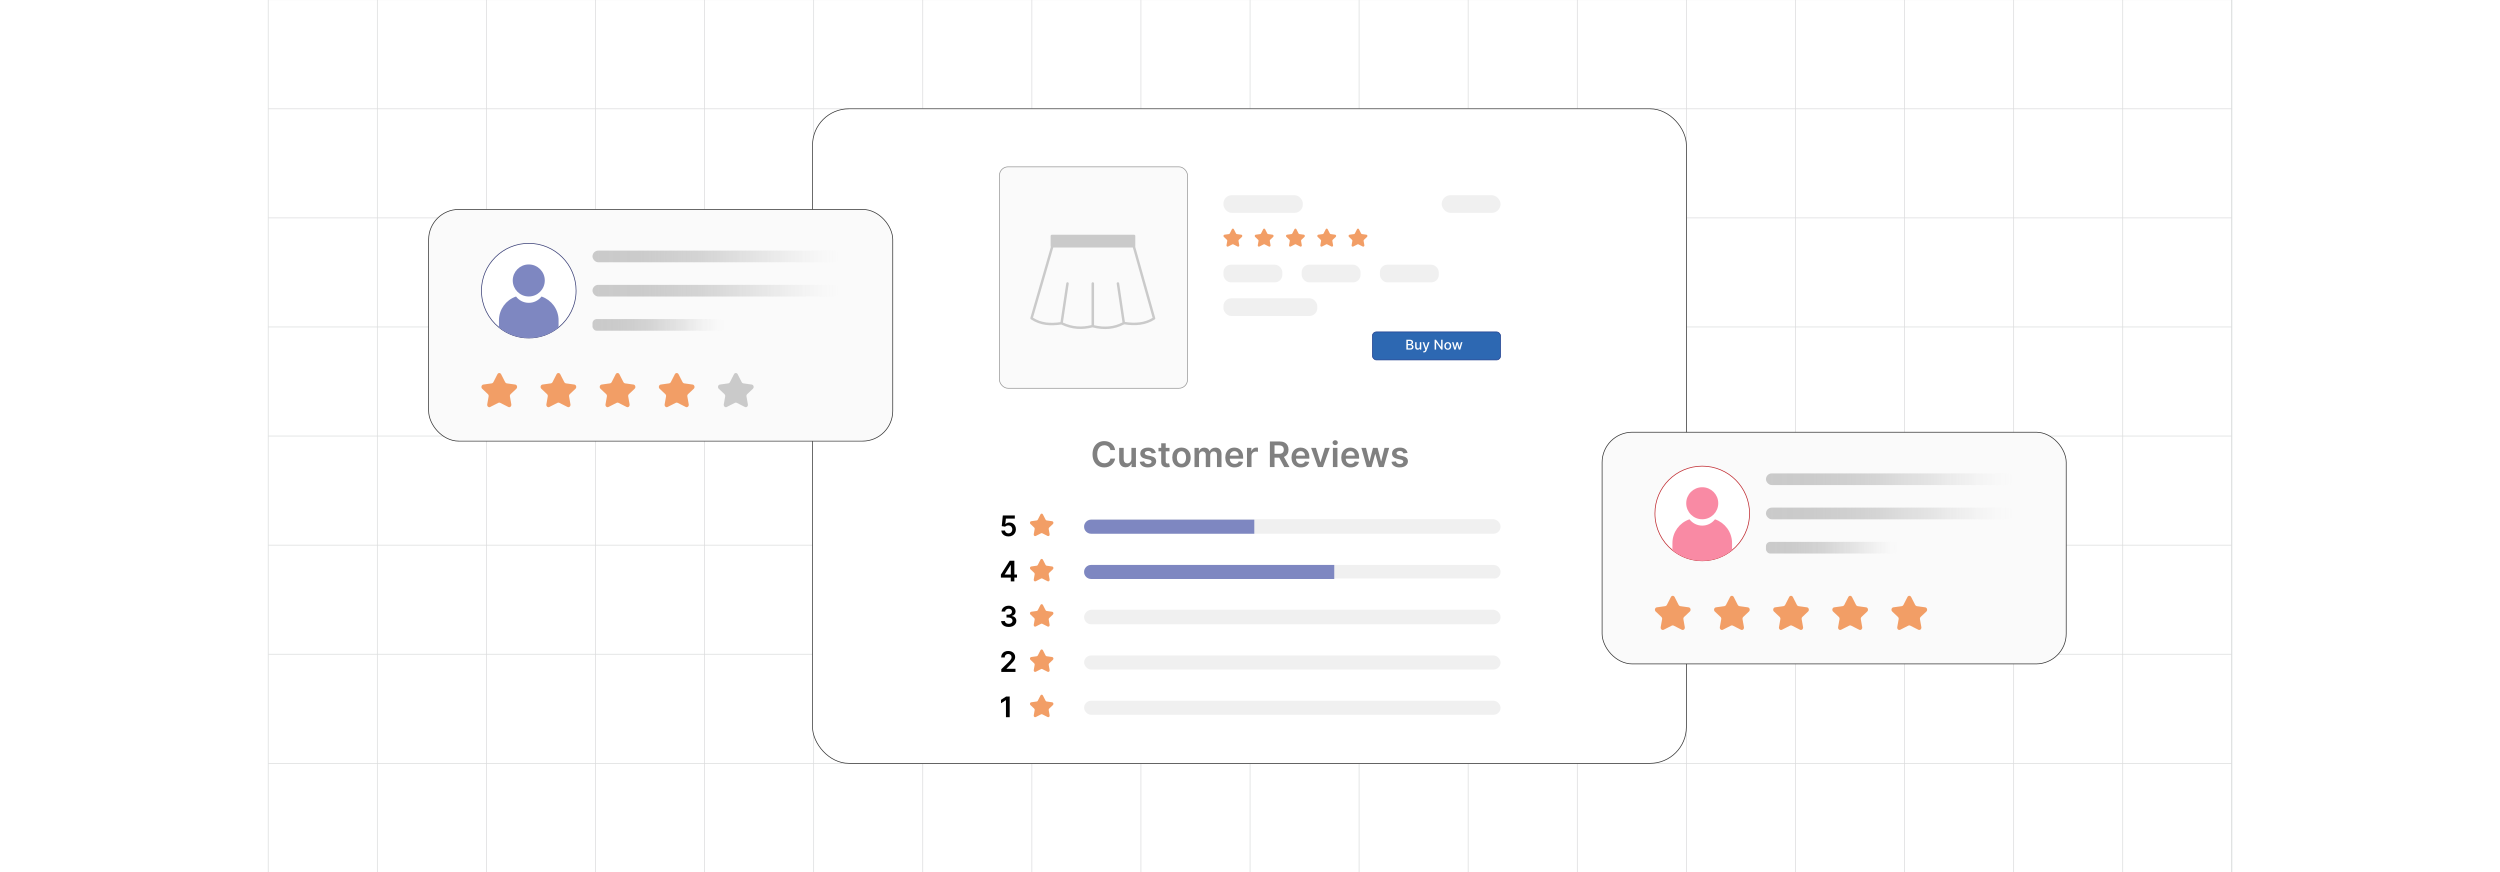 <?xml version="1.0" encoding="UTF-8"?><svg id="Layer_1" xmlns="http://www.w3.org/2000/svg" xmlns:xlink="http://www.w3.org/1999/xlink" viewBox="0 0 860 300"><defs><linearGradient id="linear-gradient" x1="203.818" y1="88.214" x2="288.936" y2="88.214" gradientUnits="userSpaceOnUse"><stop offset="0" stop-color="#cacaca"/><stop offset=".179" stop-color="#cacaca" stop-opacity=".984"/><stop offset=".323" stop-color="#ccc" stop-opacity=".935"/><stop offset=".454" stop-color="#cfcfcf" stop-opacity=".851"/><stop offset=".578" stop-color="#d4d4d4" stop-opacity=".733"/><stop offset=".697" stop-color="#d9d9d9" stop-opacity=".581"/><stop offset=".813" stop-color="#e1e1e1" stop-opacity=".394"/><stop offset=".923" stop-color="#e9e9e9" stop-opacity=".177"/><stop offset="1" stop-color="#f0f0f0" stop-opacity="0"/></linearGradient><linearGradient id="linear-gradient-2" y1="99.993" y2="99.993" xlink:href="#linear-gradient"/><linearGradient id="linear-gradient-3" x1="203.818" y1="111.771" x2="249.326" y2="111.771" xlink:href="#linear-gradient"/><linearGradient id="linear-gradient-4" x1="607.492" y1="164.852" x2="692.61" y2="164.852" xlink:href="#linear-gradient"/><linearGradient id="linear-gradient-5" x1="607.492" y1="176.631" x2="692.61" y2="176.631" xlink:href="#linear-gradient"/><linearGradient id="linear-gradient-6" x1="607.492" y1="188.409" x2="653" y2="188.409" xlink:href="#linear-gradient"/></defs><rect y="0" width="860" height="300" rx="5" ry="5" fill="#fff" stroke-width="0"/><rect x="92.264" y="-.108" width="675.472" height="300.225" fill="none" stroke="#dbdcdd" stroke-miterlimit="10" stroke-width=".25"/><polyline points="92.264 300.117 129.8 300.117 167.323 300.117 167.335 300.117 204.859 300.117 242.358 300.117 242.37 300.117 279.906 300.117 317.43 300.117 317.442 300.117 354.953 300.117 392.476 300.117 430.025 300.117 467.524 300.117 505.047 300.117 505.059 300.117 542.595 300.117 580.119 300.117 580.131 300.117 617.642 300.117 655.153 300.117 655.166 300.117 692.701 300.117 730.213 300.117 767.736 300.117" fill="none" stroke="#dbdcdd" stroke-miterlimit="10" stroke-width=".25"/><polyline points="767.736 262.594 730.213 262.594 692.701 262.594 692.689 262.594 655.178 262.594 655.153 262.594 617.654 262.594 617.642 262.594 580.131 262.594 580.119 262.594 580.106 262.594 542.595 262.594 542.583 262.594 505.072 262.594 505.047 262.594 467.524 262.594 430.025 262.594 392.489 262.594 392.476 262.594 354.965 262.594 354.953 262.594 317.442 262.594 317.43 262.594 317.417 262.594 279.906 262.594 279.894 262.594 242.382 262.594 242.358 262.594 204.859 262.594 167.335 262.594 167.323 262.594 167.311 262.594 129.8 262.594 92.276 262.594" fill="none" stroke="#dbdcdd" stroke-miterlimit="10" stroke-width=".25"/><polyline points="767.736 225.058 730.213 225.058 692.701 225.058 692.689 225.058 658.839 225.058 655.178 225.058 655.153 225.058 617.654 225.058 617.642 225.058 580.131 225.058 580.119 225.058 580.106 225.058 576.445 225.058 542.595 225.058 542.583 225.058 505.072 225.058 505.047 225.058 467.524 225.058 430.025 225.058 392.489 225.058 392.476 225.058 354.965 225.058 354.953 225.058 317.442 225.058 317.43 225.058 317.417 225.058 279.906 225.058 279.894 225.058 242.382 225.058 242.358 225.058 204.859 225.058 167.335 225.058 167.323 225.058 167.311 225.058 129.8 225.058 92.276 225.058" fill="none" stroke="#dbdcdd" stroke-miterlimit="10" stroke-width=".25"/><polyline points="767.736 187.534 730.213 187.534 694.6 187.534 692.701 187.534 692.689 187.534 655.178 187.534 655.153 187.534 617.654 187.534 617.642 187.534 580.131 187.534 580.119 187.534 580.106 187.534 542.595 187.534 542.583 187.534 540.684 187.534 505.072 187.534 505.047 187.534 467.524 187.534 439.27 187.534 430.025 187.534 392.489 187.534 392.476 187.534 354.965 187.534 354.953 187.534 317.442 187.534 317.43 187.534 317.417 187.534 279.906 187.534 279.894 187.534 242.382 187.534 242.358 187.534 204.859 187.534 167.335 187.534 167.323 187.534 167.311 187.534 129.8 187.534 92.276 187.534" fill="none" stroke="#dbdcdd" stroke-miterlimit="10" stroke-width=".25"/><polyline points="767.736 149.999 730.213 149.999 703.253 149.999 692.701 149.999 692.689 149.999 655.178 149.999 655.153 149.999 617.654 149.999 617.642 149.999 580.131 149.999 580.119 149.999 580.106 149.999 542.595 149.999 542.583 149.999 532.031 149.999 505.072 149.999 505.047 149.999 467.524 149.999 430.025 149.999 392.489 149.999 392.476 149.999 359.625 149.999 354.965 149.999 354.953 149.999 339.347 149.999 334.145 149.999 317.442 149.999 317.43 149.999 317.417 149.999 279.906 149.999 279.894 149.999 242.382 149.999 242.358 149.999 204.859 149.999 167.335 149.999 167.323 149.999 167.311 149.999 129.8 149.999 92.276 149.999" fill="none" stroke="#dbdcdd" stroke-miterlimit="10" stroke-width=".25"/><polyline points="767.736 112.475 730.213 112.475 694.612 112.475 692.701 112.475 692.689 112.475 655.178 112.475 655.153 112.475 617.654 112.475 617.642 112.475 580.131 112.475 580.119 112.475 580.106 112.475 542.595 112.475 542.583 112.475 540.684 112.475 505.072 112.475 505.047 112.475 467.524 112.475 435.966 112.475 430.025 112.475 392.489 112.475 392.476 112.475 354.965 112.475 354.953 112.475 317.442 112.475 317.43 112.475 317.417 112.475 279.906 112.475 279.894 112.475 242.382 112.475 242.358 112.475 204.859 112.475 167.335 112.475 167.323 112.475 167.311 112.475 129.8 112.475 92.276 112.475" fill="none" stroke="#dbdcdd" stroke-miterlimit="10" stroke-width=".25"/><polyline points="767.736 74.952 730.213 74.952 692.701 74.952 692.689 74.952 658.864 74.952 655.178 74.952 655.153 74.952 617.654 74.952 617.642 74.952 580.131 74.952 580.119 74.952 580.106 74.952 576.42 74.952 542.595 74.952 542.583 74.952 505.072 74.952 505.047 74.952 467.524 74.952 430.025 74.952 392.489 74.952 392.476 74.952 354.965 74.952 354.953 74.952 317.442 74.952 317.43 74.952 317.417 74.952 279.906 74.952 279.894 74.952 242.382 74.952 242.358 74.952 204.859 74.952 167.335 74.952 167.323 74.952 167.311 74.952 129.8 74.952 92.276 74.952" fill="none" stroke="#dbdcdd" stroke-miterlimit="10" stroke-width=".25"/><polyline points="767.736 37.428 730.213 37.428 692.701 37.428 692.689 37.428 655.178 37.428 655.153 37.428 617.654 37.428 617.642 37.428 580.131 37.428 580.119 37.428 580.106 37.428 542.595 37.428 542.583 37.428 505.072 37.428 505.047 37.428 467.524 37.428 430.025 37.428 392.489 37.428 392.476 37.428 354.965 37.428 354.953 37.428 317.442 37.428 317.43 37.428 317.417 37.428 279.906 37.428 279.894 37.428 242.382 37.428 242.358 37.428 204.859 37.428 167.335 37.428 167.323 37.428 167.311 37.428 129.8 37.428 92.276 37.428" fill="none" stroke="#dbdcdd" stroke-miterlimit="10" stroke-width=".25"/><polyline points="767.736 300.117 767.736 262.594 767.736 262.581 767.736 225.058 767.736 187.534 767.736 149.999 767.736 149.986 767.736 112.487 767.736 112.475 767.736 112.463 767.736 74.952 767.736 37.428 767.736 -.108 767.736 -.12" fill="none" stroke="#dbdcdd" stroke-miterlimit="10" stroke-width=".25"/><polyline points="730.219 -.118 730.219 -.103 730.219 37.43 730.219 74.949 730.219 112.468 730.219 112.482 730.219 149.986 730.219 187.534 730.219 225.053 730.219 262.587 730.219 300.12" fill="none" stroke="#dbdcdd" stroke-miterlimit="10" stroke-width=".25"/><polyline points="692.7 -.118 692.7 -.103 692.7 37.43 692.7 74.949 692.7 112.468 692.7 112.482 692.7 149.986 692.7 187.534 692.7 225.053 692.7 262.587 692.7 300.12" fill="none" stroke="#dbdcdd" stroke-miterlimit="10" stroke-width=".25"/><polyline points="655.152 -.118 655.152 -.103 655.152 37.43 655.152 74.949 655.152 112.468 655.152 112.482 655.152 149.986 655.152 187.534 655.152 225.053 655.152 262.587 655.152 300.12" fill="none" stroke="#dbdcdd" stroke-miterlimit="10" stroke-width=".25"/><polyline points="617.648 -.118 617.648 -.103 617.648 37.43 617.648 74.949 617.648 112.468 617.648 112.482 617.648 149.986 617.648 187.534 617.648 225.053 617.648 262.587 617.648 300.12" fill="none" stroke="#dbdcdd" stroke-miterlimit="10" stroke-width=".25"/><polyline points="580.114 -.118 580.114 -.103 580.114 37.43 580.114 74.949 580.114 112.468 580.114 112.482 580.114 149.986 580.114 187.534 580.114 225.053 580.114 262.587 580.114 300.12" fill="none" stroke="#dbdcdd" stroke-miterlimit="10" stroke-width=".25"/><polyline points="542.596 -.118 542.596 -.103 542.596 37.43 542.596 74.949 542.596 112.468 542.596 112.482 542.596 149.986 542.596 187.534 542.596 225.053 542.596 262.587 542.596 300.12" fill="none" stroke="#dbdcdd" stroke-miterlimit="10" stroke-width=".25"/><polyline points="505.047 -.118 505.047 -.103 505.047 37.43 505.047 74.949 505.047 112.468 505.047 112.482 505.047 149.986 505.047 187.534 505.047 225.053 505.047 262.587 505.047 300.12" fill="none" stroke="#dbdcdd" stroke-miterlimit="10" stroke-width=".25"/><polyline points="467.529 -.118 467.529 -.103 467.529 37.43 467.529 74.949 467.529 112.468 467.529 112.482 467.529 149.986 467.529 187.534 467.529 225.053 467.529 262.587 467.529 300.12" fill="none" stroke="#dbdcdd" stroke-miterlimit="10" stroke-width=".25"/><polyline points="430.024 -.118 430.024 -.103 430.024 37.43 430.024 74.949 430.024 112.468 430.024 112.482 430.024 149.986 430.024 187.534 430.024 225.053 430.024 262.587 430.024 300.12" fill="none" stroke="#dbdcdd" stroke-miterlimit="10" stroke-width=".25"/><polyline points="392.476 -.118 392.476 -.103 392.476 37.43 392.476 74.949 392.476 112.468 392.476 112.482 392.476 149.986 392.476 187.534 392.476 225.053 392.476 262.587 392.476 300.12" fill="none" stroke="#dbdcdd" stroke-miterlimit="10" stroke-width=".25"/><polyline points="354.958 -.118 354.958 -.103 354.958 37.43 354.958 74.949 354.958 112.468 354.958 112.482 354.958 149.986 354.958 187.534 354.958 225.053 354.958 262.587 354.958 300.12" fill="none" stroke="#dbdcdd" stroke-miterlimit="10" stroke-width=".25"/><polyline points="317.424 -.118 317.424 -.103 317.424 37.43 317.424 74.949 317.424 112.468 317.424 112.482 317.424 149.986 317.424 187.534 317.424 225.053 317.424 262.587 317.424 300.12" fill="none" stroke="#dbdcdd" stroke-miterlimit="10" stroke-width=".25"/><polyline points="279.905 -.118 279.905 -.103 279.905 37.43 279.905 74.949 279.905 112.468 279.905 112.482 279.905 149.986 279.905 187.534 279.905 225.053 279.905 262.587 279.905 300.12" fill="none" stroke="#dbdcdd" stroke-miterlimit="10" stroke-width=".25"/><polyline points="242.357 -.118 242.357 -.103 242.357 37.43 242.357 74.949 242.357 112.468 242.357 112.482 242.357 149.986 242.357 187.534 242.357 225.053 242.357 262.587 242.357 300.12" fill="none" stroke="#dbdcdd" stroke-miterlimit="10" stroke-width=".25"/><polyline points="204.853 -.118 204.853 -.103 204.853 37.43 204.853 74.949 204.853 112.468 204.853 112.482 204.853 149.986 204.853 187.534 204.853 225.053 204.853 262.587 204.853 300.12" fill="none" stroke="#dbdcdd" stroke-miterlimit="10" stroke-width=".25"/><polyline points="167.32 -.118 167.32 -.103 167.32 37.43 167.32 74.949 167.32 112.468 167.32 112.482 167.32 149.986 167.32 187.534 167.32 225.053 167.32 262.587 167.32 300.12" fill="none" stroke="#dbdcdd" stroke-miterlimit="10" stroke-width=".25"/><polyline points="129.801 -.118 129.801 -.103 129.801 37.43 129.801 74.949 129.801 112.468 129.801 112.482 129.801 149.986 129.801 187.534 129.801 225.053 129.801 262.587 129.801 300.12" fill="none" stroke="#dbdcdd" stroke-miterlimit="10" stroke-width=".25"/><rect x="279.511" y="37.428" width="300.604" height="225.166" rx="12.507" ry="12.507" fill="#fff" stroke="#333" stroke-miterlimit="10" stroke-width=".25"/><path d="M383.596,154.832h-1.608c-.046-.264-.131-.498-.254-.703-.124-.205-.277-.379-.461-.523-.183-.143-.392-.252-.625-.325-.234-.073-.485-.109-.755-.109-.479,0-.903.12-1.273.359-.37.24-.66.589-.869,1.05-.209.46-.314,1.022-.314,1.684,0,.674.105,1.241.315,1.701.211.46.501.808.869,1.041.368.234.791.351,1.267.351.264,0,.512-.035.742-.105.231-.07.439-.174.624-.311.185-.138.341-.307.469-.508.127-.201.216-.43.265-.688l1.608.008c-.06.419-.19.811-.39,1.179s-.459.69-.78.97c-.321.279-.697.498-1.127.654-.431.156-.907.234-1.433.234-.774,0-1.465-.179-2.073-.538-.607-.359-1.087-.876-1.437-1.553s-.524-1.488-.524-2.435c0-.949.176-1.761.528-2.437.353-.675.833-1.192,1.441-1.551.607-.358,1.296-.538,2.064-.538.49,0,.946.069,1.368.206.421.138.797.339,1.127.605.329.265.602.589.815.972.213.383.352.819.419,1.31Z" fill="gray" stroke-width="0"/><path d="M389.204,157.89v-3.828h1.558v6.607h-1.51v-1.174h-.069c-.148.37-.394.672-.733.908-.34.235-.758.352-1.254.352-.433,0-.815-.097-1.145-.29-.332-.194-.591-.476-.776-.848-.186-.371-.28-.821-.28-1.349v-4.207h1.558v3.966c0,.419.114.751.344.998s.53.37.903.37c.23,0,.452-.056.667-.168s.392-.279.531-.501c.139-.222.208-.501.208-.837Z" fill="gray" stroke-width="0"/><path d="M397.583,155.808l-1.419.155c-.04-.144-.109-.278-.209-.404-.099-.127-.231-.228-.398-.306-.166-.077-.37-.116-.611-.116-.323,0-.596.07-.815.211-.22.141-.328.323-.325.546-.003.192.068.348.213.469s.385.219.721.297l1.127.241c.625.135,1.091.349,1.395.641.306.292.46.675.463,1.148-.003.415-.124.782-.363,1.099-.24.317-.572.564-.996.742-.425.178-.912.267-1.463.267-.809,0-1.459-.17-1.952-.51s-.787-.814-.882-1.421l1.519-.146c.068.298.215.523.439.675.224.152.515.228.873.228.37,0,.667-.076.893-.228.225-.152.338-.339.338-.564,0-.189-.073-.345-.218-.469-.144-.123-.369-.218-.673-.284l-1.127-.237c-.634-.132-1.103-.354-1.406-.668-.305-.315-.455-.712-.452-1.194-.003-.407.108-.761.333-1.06.226-.3.54-.532.942-.697.403-.165.868-.247,1.395-.247.774,0,1.385.165,1.831.495.445.33.722.776.827,1.338Z" fill="gray" stroke-width="0"/><path d="M402.311,154.062v1.205h-3.799v-1.205h3.799ZM399.451,152.479h1.557v6.203c0,.209.032.369.097.479.065.111.149.186.256.226s.224.06.352.06c.098,0,.188-.007.27-.021.081-.014.144-.027.186-.039l.263,1.217c-.083.029-.201.06-.354.095-.154.034-.341.054-.561.06-.391.011-.741-.048-1.054-.179-.312-.13-.56-.333-.742-.608-.183-.275-.272-.62-.269-1.032v-6.461Z" fill="gray" stroke-width="0"/><path d="M406.427,160.798c-.644,0-1.204-.142-1.677-.426-.474-.284-.84-.681-1.1-1.191s-.389-1.107-.389-1.79c0-.682.129-1.28.389-1.794s.626-.912,1.1-1.196c.473-.284,1.032-.426,1.677-.426.645,0,1.205.142,1.678.426.474.284.84.683,1.099,1.196.26.513.39,1.111.39,1.794,0,.683-.13,1.279-.39,1.79-.259.51-.625.908-1.099,1.191-.473.284-1.032.426-1.678.426ZM406.435,159.55c.35,0,.643-.097.878-.29.234-.193.41-.454.526-.781.116-.327.175-.691.175-1.092,0-.404-.059-.771-.175-1.099-.116-.329-.292-.59-.526-.785-.235-.195-.528-.292-.878-.292-.358,0-.656.098-.893.292-.236.195-.413.457-.529.785-.116.328-.174.695-.174,1.099,0,.401.058.766.174,1.092.116.327.293.587.529.781s.534.29.893.29Z" fill="gray" stroke-width="0"/><path d="M410.908,160.669v-6.607h1.488v1.123h.078c.137-.378.365-.674.684-.888.318-.213.698-.32,1.14-.32.447,0,.825.108,1.134.325.308.217.525.511.651.884h.068c.146-.367.394-.66.742-.879s.763-.329,1.241-.329c.607,0,1.103.192,1.488.576.384.384.576.945.576,1.682v4.435h-1.562v-4.194c0-.41-.108-.71-.326-.901-.219-.191-.485-.286-.801-.286-.375,0-.669.117-.879.351-.211.233-.316.537-.316.91v4.121h-1.527v-4.258c0-.341-.102-.614-.308-.817s-.473-.305-.802-.305c-.224,0-.428.057-.611.17s-.329.273-.439.477c-.109.205-.163.443-.163.716v4.018h-1.558Z" fill="gray" stroke-width="0"/><path d="M424.707,160.798c-.662,0-1.233-.138-1.714-.415-.48-.276-.85-.669-1.107-1.179-.258-.509-.387-1.109-.387-1.8,0-.68.129-1.277.389-1.792s.623-.916,1.091-1.205c.467-.288,1.017-.432,1.647-.432.407,0,.792.065,1.154.196.363.13.685.332.964.604.279.273.5.619.66,1.039s.241.92.241,1.499v.477h-5.416v-1.05h3.923c-.003-.298-.067-.564-.193-.798-.126-.233-.302-.418-.526-.553-.226-.135-.487-.202-.785-.202-.318,0-.599.077-.839.23-.241.154-.428.354-.561.603s-.201.519-.204.815v.916c0,.384.07.713.211.987.14.274.337.483.589.628.252.145.548.217.886.217.227,0,.432-.032.615-.097s.343-.16.477-.286c.135-.126.236-.282.306-.469l1.454.164c-.092.384-.267.719-.523,1.004-.256.285-.584.506-.982.662s-.855.234-1.368.234Z" fill="gray" stroke-width="0"/><path d="M428.961,160.669v-6.607h1.51v1.101h.069c.12-.381.327-.676.621-.884s.63-.312,1.009-.312c.086,0,.183.004.29.011.107.007.197.018.27.032v1.433c-.066-.023-.17-.044-.312-.062-.142-.019-.278-.028-.41-.028-.284,0-.539.061-.764.183-.226.122-.402.29-.531.505-.129.215-.193.463-.193.744v3.884h-1.558Z" fill="gray" stroke-width="0"/><path d="M436.842,160.669v-8.809h3.303c.677,0,1.246.118,1.706.352.46.235.809.565,1.045.987s.355.915.355,1.478c0,.565-.12,1.055-.359,1.469-.239.415-.592.734-1.057.96-.464.225-1.035.337-1.712.337h-2.353v-1.325h2.138c.396,0,.72-.055.973-.166.252-.11.44-.273.56-.486.122-.213.184-.477.184-.789s-.062-.58-.185-.802-.31-.392-.564-.508c-.252-.116-.577-.174-.977-.174h-1.462v7.476h-1.596ZM441.392,156.677l2.181,3.992h-1.781l-2.142-3.992h1.742Z" fill="gray" stroke-width="0"/><path d="M447.482,160.798c-.662,0-1.233-.138-1.714-.415-.48-.276-.85-.669-1.107-1.179-.258-.509-.387-1.109-.387-1.8,0-.68.129-1.277.389-1.792s.623-.916,1.091-1.205c.467-.288,1.017-.432,1.647-.432.407,0,.792.065,1.154.196.363.13.685.332.964.604.279.273.5.619.66,1.039s.241.92.241,1.499v.477h-5.416v-1.05h3.923c-.003-.298-.067-.564-.193-.798-.126-.233-.302-.418-.526-.553-.226-.135-.487-.202-.785-.202-.318,0-.599.077-.839.23-.241.154-.428.354-.561.603s-.201.519-.204.815v.916c0,.384.07.713.211.987.14.274.337.483.589.628.252.145.548.217.886.217.227,0,.432-.032.615-.097s.343-.16.477-.286c.135-.126.236-.282.306-.469l1.454.164c-.092.384-.267.719-.523,1.004-.256.285-.584.506-.982.662s-.855.234-1.368.234Z" fill="gray" stroke-width="0"/><path d="M457.444,154.062l-2.353,6.607h-1.721l-2.353-6.607h1.66l1.519,4.908h.068l1.523-4.908h1.655Z" fill="gray" stroke-width="0"/><path d="M459.303,153.124c-.247,0-.459-.083-.637-.248-.178-.165-.267-.363-.267-.596,0-.235.089-.435.267-.6.178-.165.39-.247.637-.247.249,0,.462.083.639.247.177.165.265.365.265.6,0,.232-.088.431-.265.596-.177.165-.39.248-.639.248ZM458.519,160.669v-6.607h1.558v6.607h-1.558Z" fill="gray" stroke-width="0"/><path d="M464.601,160.798c-.662,0-1.233-.138-1.714-.415-.48-.276-.85-.669-1.107-1.179-.258-.509-.387-1.109-.387-1.8,0-.68.129-1.277.389-1.792s.623-.916,1.091-1.205c.467-.288,1.017-.432,1.647-.432.407,0,.792.065,1.154.196.363.13.685.332.964.604.279.273.5.619.66,1.039s.241.92.241,1.499v.477h-5.416v-1.05h3.923c-.003-.298-.067-.564-.193-.798-.126-.233-.302-.418-.526-.553-.226-.135-.487-.202-.785-.202-.318,0-.599.077-.839.23-.241.154-.428.354-.561.603s-.201.519-.204.815v.916c0,.384.07.713.211.987.14.274.337.483.589.628.252.145.548.217.886.217.227,0,.432-.032.615-.097s.343-.16.477-.286c.135-.126.236-.282.306-.469l1.454.164c-.092.384-.267.719-.523,1.004-.256.285-.584.506-.982.662s-.855.234-1.368.234Z" fill="gray" stroke-width="0"/><path d="M470.185,160.669l-1.867-6.607h1.587l1.161,4.646h.06l1.188-4.646h1.569l1.188,4.62h.065l1.145-4.62h1.592l-1.871,6.607h-1.622l-1.239-4.465h-.09l-1.239,4.465h-1.625Z" fill="gray" stroke-width="0"/><path d="M484.185,155.808l-1.419.155c-.04-.144-.109-.278-.209-.404-.099-.127-.231-.228-.398-.306-.166-.077-.37-.116-.611-.116-.323,0-.596.07-.815.211-.22.141-.328.323-.325.546-.003.192.068.348.213.469s.385.219.721.297l1.127.241c.625.135,1.091.349,1.395.641.306.292.46.675.463,1.148-.003.415-.124.782-.363,1.099-.24.317-.572.564-.996.742-.425.178-.912.267-1.463.267-.809,0-1.459-.17-1.952-.51s-.787-.814-.882-1.421l1.519-.146c.068.298.215.523.439.675.224.152.515.228.873.228.37,0,.667-.076.893-.228.225-.152.338-.339.338-.564,0-.189-.073-.345-.218-.469-.144-.123-.369-.218-.673-.284l-1.127-.237c-.634-.132-1.103-.354-1.406-.668-.305-.315-.455-.712-.452-1.194-.003-.407.108-.761.333-1.06.226-.3.54-.532.942-.697.403-.165.868-.247,1.395-.247.774,0,1.385.165,1.831.495.445.33.722.776.827,1.338Z" fill="gray" stroke-width="0"/><path d="M346.917,184.532c-.464,0-.878-.087-1.244-.262s-.656-.415-.871-.721c-.214-.306-.328-.656-.342-1.05h1.251c.023.292.149.53.379.714.23.184.505.276.827.276.253,0,.477-.058.675-.174.196-.116.352-.277.466-.483.113-.206.169-.441.166-.706.003-.269-.054-.507-.17-.716-.116-.209-.274-.373-.477-.492-.201-.119-.433-.179-.694-.179-.214-.002-.424.037-.63.118s-.369.188-.49.32l-1.164-.191.372-3.67h4.129v1.077h-3.062l-.205,1.888h.041c.133-.155.319-.285.56-.388.241-.103.506-.155.793-.155.431,0,.815.102,1.154.304.338.203.605.481.799.836.195.355.292.76.292,1.217,0,.471-.108.889-.325,1.256-.216.368-.517.656-.899.866-.384.21-.827.315-1.33.315Z" stroke-width="0"/><path d="M358.759,176.955l.92,1.804c.075.148.208.247.359.269l1.922.27c.418.059.573.651.25.956l-1.29,1.217c-.135.128-.198.328-.163.523l.317,1.79c.077.434-.314.784-.672.602l-1.862-.947c-.126-.064-.271-.064-.397,0l-1.862.947c-.358.182-.749-.168-.672-.602l.317-1.79c.035-.195-.028-.395-.163-.523l-1.29-1.217c-.323-.305-.168-.897.25-.956l1.922-.27c.15-.021.283-.121.359-.269l.92-1.804c.185-.364.651-.364.837,0Z" fill="#f29e66" stroke-width="0"/><path d="M513.777,183.598h-138.433c-1.334,0-2.415-1.081-2.415-2.415h0c0-1.334,1.081-2.415,2.415-2.583h138.433c1.334.168,2.415,1.249,2.415,2.583h0c0,1.334-1.081,2.415-2.415,2.415Z" fill="#f0f0f0" stroke-width="0"/><path d="M431.477,178.767v4.828h-56.132c-1.332,0-2.419-1.077-2.419-2.409,0-.661.275-1.271.712-1.708.437-.437,1.037-.712,1.708-.712h56.132Z" fill="#7e87c1" stroke-width="0"/><path d="M344.313,198.686v-1.025l3.021-4.772h.856v1.46h-.521l-2.033,3.222v.056h4.216v1.06h-5.537ZM347.71,200.007v-1.634l.014-.459v-5.026h1.217v7.119h-1.23Z" stroke-width="0"/><path d="M358.759,192.527l.92,1.804c.075.148.208.247.359.269l1.922.27c.418.059.573.651.25.956l-1.29,1.217c-.135.128-.198.328-.163.523l.317,1.79c.077.434-.314.784-.672.602l-1.862-.947c-.126-.064-.271-.064-.397,0l-1.862.947c-.358.182-.749-.168-.672-.602l.317-1.79c.035-.195-.028-.395-.163-.523l-1.29-1.217c-.323-.305-.168-.897.25-.956l1.922-.27c.15-.021.283-.121.359-.269l.92-1.804c.185-.364.651-.364.837,0Z" fill="#f29e66" stroke-width="0"/><path d="M513.777,199.002h-138.433c-1.334.168-2.415-.913-2.415-2.247h0c0-1.334,1.081-2.415,2.415-2.415h138.433c1.334,0,2.415,1.081,2.415,2.415h0c0,1.334-1.081,2.415-2.415,2.247Z" fill="#f0f0f0" stroke-width="0"/><path d="M458.984,194.339v4.828h-83.638c-1.332,0-2.419-1.077-2.419-2.409,0-.671.275-1.271.712-1.718.437-.427,1.037-.701,1.708-.701h83.638Z" fill="#7e87c1" stroke-width="0"/><path d="M346.997,215.675c-.501,0-.945-.085-1.333-.257-.389-.172-.694-.41-.92-.716-.225-.306-.344-.659-.357-1.06h1.307c.012.192.075.36.191.502.116.143.27.253.462.332.192.079.408.118.646.118.255,0,.481-.044.679-.134.196-.089.351-.214.462-.373s.166-.344.163-.553c.003-.215-.053-.405-.167-.57-.113-.165-.277-.293-.491-.386-.215-.092-.473-.139-.773-.139h-.63v-.994h.63c.248,0,.465-.043.651-.129.186-.085.333-.206.44-.363.106-.156.159-.337.157-.544.002-.202-.043-.377-.134-.526-.092-.149-.221-.266-.387-.35-.165-.083-.359-.125-.582-.125-.218,0-.419.04-.605.118-.185.079-.335.191-.448.335-.114.145-.174.317-.181.516h-1.241c.009-.398.124-.749.346-1.051.222-.303.518-.539.889-.709.37-.17.786-.256,1.247-.256.476,0,.889.089,1.239.266.352.177.623.415.815.714s.288.629.288.991c.003.401-.115.737-.352,1.008s-.549.448-.934.532v.056c.501.07.885.254,1.152.555.268.3.4.672.398,1.117,0,.399-.113.755-.339,1.069-.227.315-.537.56-.932.739-.396.179-.848.268-1.357.268Z" stroke-width="0"/><path d="M358.759,208.099l.92,1.804c.075.148.208.247.359.269l1.922.27c.418.059.573.651.25.956l-1.29,1.217c-.135.128-.198.328-.163.523l.317,1.79c.077.434-.314.784-.672.602l-1.862-.947c-.126-.064-.271-.064-.397,0l-1.862.947c-.358.182-.749-.168-.672-.602l.317-1.79c.035-.195-.028-.395-.163-.523l-1.29-1.217c-.323-.305-.168-.897.25-.956l1.922-.27c.15-.021.283-.121.359-.269l.92-1.804c.185-.364.651-.364.837,0Z" fill="#f29e66" stroke-width="0"/><path d="M513.777,214.742h-138.433c-1.334,0-2.415-1.081-2.415-2.415h0c0-1.334,1.081-2.415,2.415-2.583h138.433c1.334.168,2.415,1.249,2.415,2.583h0c0,1.334-1.081,2.415-2.415,2.415Z" fill="#f0f0f0" stroke-width="0"/><path d="M344.442,231.15v-.932l2.472-2.423c.236-.238.433-.451.591-.636.157-.185.275-.365.354-.539.078-.174.118-.359.118-.556,0-.225-.051-.417-.153-.579-.102-.161-.242-.286-.421-.373-.178-.088-.381-.132-.607-.132-.234,0-.44.048-.615.144-.177.096-.312.232-.409.408-.096.176-.144.386-.144.629h-1.228c0-.452.103-.844.31-1.178.206-.334.49-.592.854-.775.362-.183.779-.275,1.249-.275.477,0,.897.089,1.259.268.361.179.643.423.843.734s.301.665.301,1.063c0,.267-.051.528-.153.786-.102.257-.28.542-.537.855-.256.313-.614.692-1.075,1.137l-1.228,1.248v.048h3.101v1.078h-4.88Z" stroke-width="0"/><path d="M358.759,223.671l.92,1.804c.075.148.208.247.359.269l1.922.27c.418.059.573.651.25.956l-1.29,1.217c-.135.128-.198.328-.163.523l.317,1.79c.077.434-.314.784-.672.602l-1.862-.947c-.126-.064-.271-.064-.397,0l-1.862.947c-.358.182-.749-.168-.672-.602l.317-1.79c.035-.195-.028-.395-.163-.523l-1.29-1.217c-.323-.305-.168-.897.25-.956l1.922-.27c.15-.021.283-.121.359-.269l.92-1.804c.185-.364.651-.364.837,0Z" fill="#f29e66" stroke-width="0"/><rect x="372.929" y="225.484" width="143.262" height="4.83" rx="2.415" ry="2.415" fill="#f0f0f0" stroke-width="0"/><path d="M347.338,239.603v7.119h-1.29v-5.864h-.041l-1.665,1.063v-1.182l1.769-1.137h1.228Z" stroke-width="0"/><path d="M358.759,239.243l.92,1.804c.075.148.208.247.359.269l1.922.27c.418.059.573.651.25.956l-1.29,1.217c-.135.128-.198.328-.163.523l.317,1.79c.077.434-.314.784-.672.602l-1.862-.947c-.126-.064-.271-.064-.397,0l-1.862.947c-.358.182-.749-.168-.672-.602l.317-1.79c.035-.195-.028-.395-.163-.523l-1.29-1.217c-.323-.305-.168-.897.25-.956l1.922-.27c.15-.021.283-.121.359-.269l.92-1.804c.185-.364.651-.364.837,0Z" fill="#f29e66" stroke-width="0"/><rect x="372.929" y="241.056" width="143.262" height="4.83" rx="2.415" ry="2.415" fill="#f0f0f0" stroke-width="0"/><rect x="147.45" y="72.042" width="159.656" height="79.708" rx="10.393" ry="10.393" fill="#fafafa" stroke="#333" stroke-miterlimit="10" stroke-width=".25"/><path d="M198.171,99.991c0,5.103-2.347,9.655-6.019,12.636-2.799,2.278-6.368,3.642-10.256,3.642s-7.457-1.365-10.256-3.642c-3.672-2.981-6.019-7.533-6.019-12.636,0-8.988,7.288-16.275,16.275-16.275s16.275,7.288,16.275,16.275Z" fill="#fff" stroke="#373d75" stroke-miterlimit="10" stroke-width=".25"/><circle cx="181.896" cy="96.479" r="5.51" fill="#7e87c1" stroke-width="0"/><path d="M192.151,110.197v2.43c-2.799,2.278-6.368,3.642-10.256,3.642s-7.457-1.365-10.256-3.642v-2.43c0-3.805,2.46-7.039,5.877-8.191,1.006,1.318,2.593,2.168,4.379,2.168s3.377-.85,4.383-2.168c3.416,1.155,5.873,4.386,5.873,8.191Z" fill="#7e87c1" stroke-width="0"/><rect x="203.818" y="86.207" width="85.118" height="4.015" rx="2.007" ry="2.007" fill="url(#linear-gradient)" stroke-width="0"/><rect x="203.818" y="97.985" width="85.118" height="4.015" rx="2.007" ry="2.007" fill="url(#linear-gradient-2)" stroke-width="0"/><rect x="203.818" y="109.764" width="45.508" height="4.015" rx="1.468" ry="1.468" fill="url(#linear-gradient-3)" stroke-width="0"/><path d="M172.386,128.733l1.395,2.736c.115.224.316.375.544.407l2.916.41c.634.089.869.987.379,1.45l-1.958,1.846c-.205.194-.3.498-.248.793l.481,2.714c.117.658-.476,1.188-1.019.912l-2.825-1.437c-.192-.097-.411-.097-.602,0l-2.825,1.437c-.543.276-1.135-.255-1.019-.912l.481-2.714c.052-.295-.043-.6-.248-.793l-1.958-1.846c-.49-.462-.255-1.36.379-1.45l2.916-.41c.228-.032.429-.183.544-.407l1.395-2.736c.281-.551.988-.551,1.269,0Z" fill="#f29e66" stroke-width="0"/><path d="M192.73,128.733l1.395,2.736c.115.224.316.375.544.407l2.916.41c.634.089.869.987.379,1.45l-1.958,1.846c-.205.194-.3.498-.248.793l.481,2.714c.117.658-.476,1.188-1.019.912l-2.825-1.437c-.192-.097-.411-.097-.602,0l-2.825,1.437c-.543.276-1.135-.255-1.019-.912l.481-2.714c.052-.295-.043-.6-.248-.793l-1.958-1.846c-.49-.462-.255-1.36.379-1.45l2.916-.41c.228-.032.429-.183.544-.407l1.395-2.736c.281-.551.988-.551,1.269,0Z" fill="#f29e66" stroke-width="0"/><path d="M213.073,128.733l1.395,2.736c.115.224.316.375.544.407l2.916.41c.634.089.869.987.379,1.45l-1.958,1.846c-.205.194-.3.498-.248.793l.481,2.714c.117.658-.476,1.188-1.019.912l-2.825-1.437c-.192-.097-.411-.097-.602,0l-2.825,1.437c-.543.276-1.135-.255-1.019-.912l.481-2.714c.052-.295-.043-.6-.248-.793l-1.958-1.846c-.49-.462-.255-1.36.379-1.45l2.916-.41c.228-.032.429-.183.544-.407l1.395-2.736c.281-.551.988-.551,1.269,0Z" fill="#f29e66" stroke-width="0"/><path d="M233.417,128.733l1.395,2.736c.115.224.316.375.544.407l2.916.41c.634.089.869.987.379,1.45l-1.958,1.846c-.205.194-.3.498-.248.793l.481,2.714c.117.658-.476,1.188-1.019.912l-2.825-1.437c-.192-.097-.411-.097-.602,0l-2.825,1.437c-.543.276-1.135-.255-1.019-.912l.481-2.714c.052-.295-.043-.6-.248-.793l-1.958-1.846c-.49-.462-.255-1.36.379-1.45l2.916-.41c.228-.032.429-.183.544-.407l1.395-2.736c.281-.551.988-.551,1.269,0Z" fill="#f29e66" stroke-width="0"/><path d="M253.761,128.733l1.395,2.736c.115.224.316.375.544.407l2.916.41c.634.089.869.987.379,1.45l-1.958,1.846c-.205.194-.3.498-.248.793l.481,2.714c.117.658-.476,1.188-1.019.912l-2.825-1.437c-.192-.097-.411-.097-.602,0l-2.825,1.437c-.543.276-1.135-.255-1.019-.912l.481-2.714c.052-.295-.043-.6-.248-.793l-1.958-1.846c-.49-.462-.255-1.36.379-1.45l2.916-.41c.228-.032.429-.183.544-.407l1.395-2.736c.281-.551.988-.551,1.269,0Z" fill="#cacaca" stroke-width="0"/><rect x="551.124" y="148.68" width="159.656" height="79.708" rx="10.393" ry="10.393" fill="#fafafa" stroke="#333" stroke-miterlimit="10" stroke-width=".25"/><path d="M601.845,176.629c0,5.103-2.347,9.655-6.019,12.636-2.799,2.278-6.368,3.642-10.256,3.642s-7.457-1.365-10.256-3.642c-3.672-2.981-6.019-7.533-6.019-12.636,0-8.988,7.288-16.275,16.275-16.275s16.275,7.288,16.275,16.275Z" fill="#fff" stroke="#bf272d" stroke-miterlimit="10" stroke-width=".25"/><circle cx="585.57" cy="173.117" r="5.51" fill="#f98aa4" stroke-width="0"/><path d="M595.825,186.835v2.43c-2.799,2.278-6.368,3.642-10.256,3.642s-7.457-1.365-10.256-3.642v-2.43c0-3.805,2.46-7.039,5.877-8.191,1.006,1.318,2.593,2.168,4.379,2.168s3.377-.85,4.383-2.168c3.416,1.155,5.873,4.386,5.873,8.191Z" fill="#f98aa4" stroke-width="0"/><rect x="607.492" y="162.845" width="85.118" height="4.015" rx="2.007" ry="2.007" fill="url(#linear-gradient-4)" stroke-width="0"/><rect x="607.492" y="174.623" width="85.118" height="4.015" rx="2.007" ry="2.007" fill="url(#linear-gradient-5)" stroke-width="0"/><rect x="607.492" y="186.402" width="45.508" height="4.015" rx="1.468" ry="1.468" fill="url(#linear-gradient-6)" stroke-width="0"/><path d="M576.061,205.371l1.395,2.736c.115.224.316.375.544.407l2.916.41c.634.089.869.987.379,1.45l-1.958,1.846c-.205.194-.3.498-.248.793l.481,2.714c.117.658-.476,1.188-1.019.912l-2.825-1.437c-.192-.097-.411-.097-.602,0l-2.825,1.437c-.543.276-1.135-.255-1.019-.912l.481-2.714c.052-.295-.043-.6-.248-.793l-1.958-1.846c-.49-.462-.255-1.36.379-1.45l2.916-.41c.228-.032.429-.183.544-.407l1.395-2.736c.281-.551.988-.551,1.269,0Z" fill="#f29e66" stroke-width="0"/><path d="M596.404,205.371l1.395,2.736c.115.224.316.375.544.407l2.916.41c.634.089.869.987.379,1.45l-1.958,1.846c-.205.194-.3.498-.248.793l.481,2.714c.117.658-.476,1.188-1.019.912l-2.825-1.437c-.192-.097-.411-.097-.602,0l-2.825,1.437c-.543.276-1.135-.255-1.019-.912l.481-2.714c.052-.295-.043-.6-.248-.793l-1.958-1.846c-.49-.462-.255-1.36.379-1.45l2.916-.41c.228-.032.429-.183.544-.407l1.395-2.736c.281-.551.988-.551,1.269,0Z" fill="#f29e66" stroke-width="0"/><path d="M616.748,205.371l1.395,2.736c.115.224.316.375.544.407l2.916.41c.634.089.869.987.379,1.45l-1.958,1.846c-.205.194-.3.498-.248.793l.481,2.714c.117.658-.476,1.188-1.019.912l-2.825-1.437c-.192-.097-.411-.097-.602,0l-2.825,1.437c-.543.276-1.135-.255-1.019-.912l.481-2.714c.052-.295-.043-.6-.248-.793l-1.958-1.846c-.49-.462-.255-1.36.379-1.45l2.916-.41c.228-.032.429-.183.544-.407l1.395-2.736c.281-.551.988-.551,1.269,0Z" fill="#f29e66" stroke-width="0"/><path d="M637.091,205.371l1.395,2.736c.115.224.316.375.544.407l2.916.41c.634.089.869.987.379,1.45l-1.958,1.846c-.205.194-.3.498-.248.793l.481,2.714c.117.658-.476,1.188-1.019.912l-2.825-1.437c-.192-.097-.411-.097-.602,0l-2.825,1.437c-.543.276-1.135-.255-1.019-.912l.481-2.714c.052-.295-.043-.6-.248-.793l-1.958-1.846c-.49-.462-.255-1.36.379-1.45l2.916-.41c.228-.032.429-.183.544-.407l1.395-2.736c.281-.551.988-.551,1.269,0Z" fill="#f29e66" stroke-width="0"/><path d="M657.435,205.371l1.395,2.736c.115.224.316.375.544.407l2.916.41c.634.089.869.987.379,1.45l-1.958,1.846c-.205.194-.3.498-.248.793l.481,2.714c.117.658-.476,1.188-1.019.912l-2.825-1.437c-.192-.097-.411-.097-.602,0l-2.825,1.437c-.543.276-1.135-.255-1.019-.912l.481-2.714c.052-.295-.043-.6-.248-.793l-1.958-1.846c-.49-.462-.255-1.36.379-1.45l2.916-.41c.228-.032.429-.183.544-.407l1.395-2.736c.281-.551.988-.551,1.269,0Z" fill="#f29e66" stroke-width="0"/><rect x="472.112" y="114.182" width="44.079" height="9.628" rx="1.385" ry="1.385" fill="#2d68b2" stroke="#21408f" stroke-miterlimit="10" stroke-width=".252"/><path d="M483.789,120.271v-3.399h1.245c.241,0,.44.04.599.119.159.079.277.186.355.32.079.134.118.286.118.454,0,.142-.026.261-.078.357s-.121.174-.208.232-.183.101-.286.127v.033c.112.005.223.042.331.109.107.067.197.162.268.284.071.123.106.273.106.448,0,.174-.041.33-.122.467s-.207.247-.376.327c-.169.08-.386.12-.649.12h-1.303ZM484.303,118.343h.686c.115,0,.219-.022.311-.066.092-.044.166-.106.221-.186s.082-.175.082-.285c0-.141-.05-.258-.147-.353-.099-.095-.25-.143-.453-.143h-.7v1.034ZM484.303,119.831h.739c.246,0,.422-.047.528-.143s.159-.214.159-.357c0-.107-.027-.206-.081-.295-.055-.089-.132-.161-.231-.214-.101-.053-.219-.08-.356-.08h-.758v1.088Z" fill="#fff" stroke-width="0"/><path d="M488.421,119.214v-1.492h.498v2.549h-.488v-.441h-.026c-.059.136-.152.249-.281.339s-.289.135-.48.135c-.164,0-.309-.036-.434-.109-.126-.072-.225-.18-.296-.323-.071-.143-.106-.319-.106-.529v-1.622h.496v1.562c0,.173.048.312.144.415.096.103.221.154.375.154.093,0,.185-.023.277-.069.093-.046.17-.117.231-.211.06-.094.091-.213.09-.358Z" fill="#fff" stroke-width="0"/><path d="M489.898,121.227c-.074,0-.142-.006-.203-.018-.06-.012-.105-.024-.136-.037l.119-.407c.091.024.172.035.243.031.07-.003.133-.03.188-.08.056-.05.103-.131.145-.244l.061-.169-.933-2.583h.531l.645,1.978h.026l.645-1.978h.533l-1.051,2.89c-.049.133-.11.245-.185.337-.075.093-.165.162-.27.208-.103.046-.225.07-.361.07Z" fill="#fff" stroke-width="0"/><path d="M496.254,116.872v3.399h-.472l-1.728-2.493h-.031v2.493h-.514v-3.399h.475l1.73,2.496h.032v-2.496h.508Z" fill="#fff" stroke-width="0"/><path d="M498.034,120.323c-.239,0-.447-.055-.626-.164-.178-.109-.316-.263-.414-.46-.099-.197-.148-.427-.148-.69,0-.264.05-.496.148-.693.098-.198.236-.352.414-.461.179-.11.387-.165.626-.165s.447.055.626.165c.178.109.316.263.415.461.099.198.147.429.147.693,0,.264-.049.494-.147.69-.099.197-.237.351-.415.46-.179.109-.387.164-.626.164ZM498.036,119.906c.154,0,.283-.041.385-.123.102-.082.178-.191.227-.327.05-.136.074-.286.074-.45,0-.163-.024-.312-.074-.449-.049-.137-.125-.247-.227-.33s-.231-.124-.385-.124c-.156,0-.285.042-.388.124s-.178.193-.228.33c-.049.136-.073.286-.073.449,0,.164.024.314.073.45.05.136.125.245.228.327.102.082.231.123.388.123Z" fill="#fff" stroke-width="0"/><path d="M500.25,120.271l-.751-2.549h.513l.5,1.872h.025l.501-1.872h.513l.498,1.864h.024l.496-1.864h.514l-.749,2.549h-.506l-.519-1.84h-.038l-.518,1.84h-.504Z" fill="#fff" stroke-width="0"/><rect x="420.867" y="102.614" width="32.275" height="6.08" rx="2.675" ry="2.675" fill="#f0f0f0" stroke-width="0"/><rect x="420.867" y="91.053" width="20.252" height="6.08" rx="2.577" ry="2.577" fill="#f0f0f0" stroke-width="0"/><rect x="447.777" y="91.053" width="20.252" height="6.08" rx="2.577" ry="2.577" fill="#f0f0f0" stroke-width="0"/><rect x="474.687" y="91.053" width="20.252" height="6.08" rx="2.577" ry="2.577" fill="#f0f0f0" stroke-width="0"/><rect x="420.867" y="67.147" width="27.311" height="6.08" rx="2.864" ry="2.864" fill="#f0f0f0" stroke-width="0"/><rect x="495.94" y="67.147" width="20.252" height="6.08" rx="3.04" ry="3.04" fill="#f0f0f0" stroke-width="0"/><path d="M424.445,78.858l.738,1.447c.06.119.167.198.288.215l1.542.217c.336.047.46.522.201.767l-1.035.977c-.108.102-.159.263-.131.419l.254,1.435c.062.348-.252.629-.539.483l-1.494-.76c-.101-.051-.217-.051-.319,0l-1.494.76c-.287.146-.601-.135-.539-.483l.254-1.435c.028-.156-.022-.317-.131-.419l-1.035-.977c-.259-.244-.135-.72.201-.767l1.542-.217c.121-.017.227-.097.288-.215l.738-1.447c.149-.292.522-.292.671,0Z" fill="#f29e66" stroke-width="0"/><path d="M435.205,78.858l.738,1.447c.06.119.167.198.288.215l1.542.217c.336.047.46.522.201.767l-1.035.977c-.108.102-.159.263-.131.419l.254,1.435c.062.348-.252.629-.539.483l-1.494-.76c-.101-.051-.217-.051-.319,0l-1.494.76c-.287.146-.601-.135-.539-.483l.254-1.435c.028-.156-.022-.317-.131-.419l-1.035-.977c-.259-.244-.135-.72.201-.767l1.542-.217c.121-.017.227-.097.288-.215l.738-1.447c.149-.292.522-.292.671,0Z" fill="#f29e66" stroke-width="0"/><path d="M445.964,78.858l.738,1.447c.06.119.167.198.288.215l1.542.217c.336.047.46.522.201.767l-1.035.977c-.108.102-.159.263-.131.419l.254,1.435c.062.348-.252.629-.539.483l-1.494-.76c-.101-.051-.217-.051-.319,0l-1.494.76c-.287.146-.601-.135-.539-.483l.254-1.435c.028-.156-.022-.317-.131-.419l-1.035-.977c-.259-.244-.135-.72.201-.767l1.542-.217c.121-.017.227-.097.288-.215l.738-1.447c.149-.292.522-.292.671,0Z" fill="#f29e66" stroke-width="0"/><path d="M456.723,78.858l.738,1.447c.06.119.167.198.288.215l1.542.217c.336.047.46.522.201.767l-1.035.977c-.108.102-.159.263-.131.419l.254,1.435c.062.348-.252.629-.539.483l-1.494-.76c-.101-.051-.217-.051-.319,0l-1.494.76c-.287.146-.601-.135-.539-.483l.254-1.435c.028-.156-.022-.317-.131-.419l-1.035-.977c-.259-.244-.135-.72.201-.767l1.542-.217c.121-.017.227-.097.288-.215l.738-1.447c.149-.292.522-.292.671,0Z" fill="#f29e66" stroke-width="0"/><path d="M467.482,78.858l.738,1.447c.06.119.167.198.288.215l1.542.217c.336.047.46.522.201.767l-1.035.977c-.108.102-.159.263-.131.419l.254,1.435c.062.348-.252.629-.539.483l-1.494-.76c-.101-.051-.217-.051-.319,0l-1.494.76c-.287.146-.601-.135-.539-.483l.254-1.435c.028-.156-.022-.317-.131-.419l-1.035-.977c-.259-.244-.135-.72.201-.767l1.542-.217c.121-.017.227-.097.288-.215l.738-1.447c.149-.292.522-.292.671,0Z" fill="#f29e66" stroke-width="0"/><rect x="343.808" y="57.387" width="64.704" height="76.183" rx="2.974" ry="2.974" fill="#fafafa"/><rect x="343.808" y="57.387" width="64.704" height="76.183" rx="2.974" ry="2.974" fill="none" stroke="#979797" stroke-miterlimit="10" stroke-width=".25"/><path d="M375.495,97.524c0-.238.193-.43.43-.43s.43.193.43.43v14.344c1.799.43,3.513.567,5.137.409,1.631-.158,3.177-.612,4.64-1.368l-1.991-13.325c-.035-.234.126-.451.36-.486s.451.126.486.36l1.984,13.29c1.771.266,3.475.343,5.088.13,1.575-.21,3.065-.693,4.441-1.543l-6.799-24.184h-27.372l-6.981,24.131c1.414.913,2.918,1.417,4.486,1.634,1.596.221,3.261.143,4.969-.105l1.995-13.35c.035-.234.252-.395.486-.36.234.035.395.252.36.486l-1.998,13.367c1.676.777,3.324,1.193,4.948,1.316,1.652.126,3.282-.049,4.896-.448v-14.298h.004ZM375.897,112.638c-.028-.004-.056-.007-.084-.014-1.739.441-3.496.637-5.277.5-1.788-.137-3.601-.602-5.449-1.491-1.837.28-3.636.371-5.368.13-1.792-.248-3.506-.847-5.113-1.949-.158-.108-.217-.308-.161-.483l7.055-24.39c-.052-.07-.081-.158-.081-.252v-3.517c0-.238.193-.43.43-.43h28.268c.238,0,.43.193.43.43v3.517c0,.063-.014.122-.038.175l6.901,24.544c.056.196-.035.395-.203.49-1.554,1.018-3.244,1.589-5.036,1.827-1.739.231-3.569.143-5.463-.15h-.004c-1.613.861-3.324,1.379-5.134,1.554-1.799.175-3.692.014-5.676-.49h0Z" fill="#cacaca" fill-rule="evenodd" stroke-width="0"/></svg>